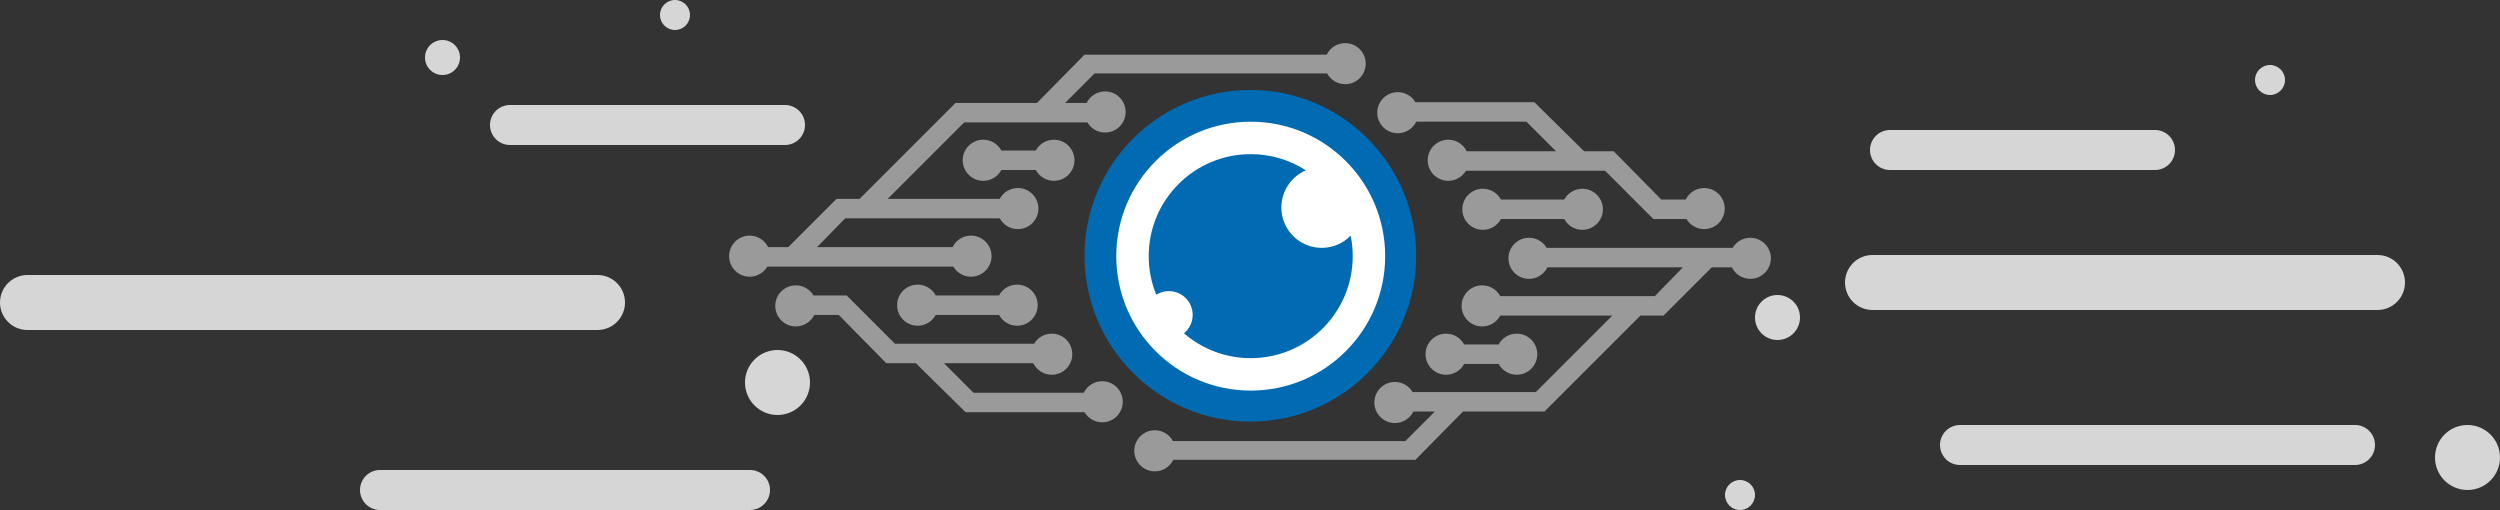 <svg xmlns="http://www.w3.org/2000/svg" xmlns:xlink="http://www.w3.org/1999/xlink" width="500px" height="102px">
<rect width="100%" height="100%" fill="#333333" stroke="none"/>
<path fill-rule="evenodd"  fill="rgb(214, 214, 214)" d="M493.500,98.000 C489.910,98.000 487.000,95.090 487.000,91.500 C487.000,87.910 489.910,85.000 493.500,85.000 C497.090,85.000 500.000,87.910 500.000,91.500 C500.000,95.090 497.090,98.000 493.500,98.000 ZM475.500,62.000 L374.500,62.000 C371.462,62.000 369.000,59.538 369.000,56.500 C369.000,53.462 371.462,51.000 374.500,51.000 L475.500,51.000 C478.538,51.000 481.000,53.462 481.000,56.500 C481.000,59.538 478.538,62.000 475.500,62.000 ZM454.000,19.000 C452.343,19.000 451.000,17.657 451.000,16.000 C451.000,14.343 452.343,13.000 454.000,13.000 C455.657,13.000 457.000,14.343 457.000,16.000 C457.000,17.657 455.657,19.000 454.000,19.000 ZM431.000,34.000 L378.000,34.000 C375.791,34.000 374.000,32.209 374.000,30.000 C374.000,27.791 375.791,26.000 378.000,26.000 L431.000,26.000 C433.209,26.000 435.000,27.791 435.000,30.000 C435.000,32.209 433.209,34.000 431.000,34.000 ZM355.500,68.000 C353.015,68.000 351.000,65.985 351.000,63.500 C351.000,61.015 353.015,59.000 355.500,59.000 C357.985,59.000 360.000,61.015 360.000,63.500 C360.000,65.985 357.985,68.000 355.500,68.000 ZM348.000,102.000 C346.343,102.000 345.000,100.657 345.000,99.000 C345.000,97.343 346.343,96.000 348.000,96.000 C349.657,96.000 351.000,97.343 351.000,99.000 C351.000,100.657 349.657,102.000 348.000,102.000 ZM155.500,83.000 C151.910,83.000 149.000,80.090 149.000,76.500 C149.000,72.910 151.910,70.000 155.500,70.000 C159.090,70.000 162.000,72.910 162.000,76.500 C162.000,80.090 159.090,83.000 155.500,83.000 ZM157.000,29.000 L102.000,29.000 C99.791,29.000 98.000,27.209 98.000,25.000 C98.000,22.791 99.791,21.000 102.000,21.000 L157.000,21.000 C159.209,21.000 161.000,22.791 161.000,25.000 C161.000,27.209 159.209,29.000 157.000,29.000 ZM135.000,6.000 C133.343,6.000 132.000,4.657 132.000,3.000 C132.000,1.343 133.343,0.000 135.000,0.000 C136.657,0.000 138.000,1.343 138.000,3.000 C138.000,4.657 136.657,6.000 135.000,6.000 ZM88.500,15.000 C86.567,15.000 85.000,13.433 85.000,11.500 C85.000,9.567 86.567,8.000 88.500,8.000 C90.433,8.000 92.000,9.567 92.000,11.500 C92.000,13.433 90.433,15.000 88.500,15.000 ZM125.000,60.500 C125.000,63.538 122.538,66.000 119.500,66.000 L5.500,66.000 C2.462,66.000 -0.000,63.538 -0.000,60.500 C-0.000,57.462 2.462,55.000 5.500,55.000 L119.500,55.000 C122.538,55.000 125.000,57.462 125.000,60.500 ZM76.000,94.000 L150.000,94.000 C152.209,94.000 154.000,95.791 154.000,98.000 C154.000,100.209 152.209,102.000 150.000,102.000 L76.000,102.000 C73.791,102.000 72.000,100.209 72.000,98.000 C72.000,95.791 73.791,94.000 76.000,94.000 ZM392.000,85.000 L471.000,85.000 C473.209,85.000 475.000,86.791 475.000,89.000 C475.000,91.209 473.209,93.000 471.000,93.000 L392.000,93.000 C389.791,93.000 388.000,91.209 388.000,89.000 C388.000,86.791 389.791,85.000 392.000,85.000 Z"/>
<path fill-rule="evenodd"  fill="rgb(154, 154, 154)" d="M269.032,16.842 C267.467,16.842 266.107,15.966 265.413,14.679 L218.928,14.679 L213.017,20.590 L217.325,20.590 C217.993,19.224 219.396,18.283 221.019,18.283 C223.288,18.283 225.128,20.123 225.128,22.393 C225.128,24.662 223.288,26.502 221.019,26.502 C219.513,26.502 218.197,25.691 217.481,24.483 L192.831,24.483 L177.547,39.767 L199.953,39.767 C200.647,38.479 202.007,37.604 203.573,37.604 C205.842,37.604 207.682,39.444 207.682,41.713 C207.682,43.983 205.842,45.823 203.573,45.823 C202.007,45.823 200.647,44.948 199.953,43.660 L169.044,43.660 L163.414,49.427 L190.507,49.427 C191.175,48.061 192.578,47.120 194.200,47.120 C196.470,47.120 198.310,48.960 198.310,51.230 C198.310,53.499 196.470,55.339 194.200,55.339 C192.695,55.339 191.379,54.528 190.663,53.320 L153.473,53.320 C152.758,54.528 151.442,55.339 149.936,55.339 C147.666,55.339 145.826,53.499 145.826,51.230 C145.826,48.960 147.666,47.120 149.936,47.120 C151.559,47.120 152.961,48.061 153.629,49.427 L157.650,49.427 L167.310,39.767 L171.924,39.767 L191.101,20.590 L207.391,20.590 L216.910,10.930 L265.339,10.930 C266.007,9.564 267.410,8.623 269.032,8.623 C271.302,8.623 273.142,10.463 273.142,12.732 C273.142,15.002 271.302,16.842 269.032,16.842 ZM203.428,65.143 C201.863,65.143 200.503,64.268 199.809,62.981 L187.150,62.981 C186.457,64.268 185.096,65.143 183.531,65.143 C181.261,65.143 179.422,63.304 179.422,61.034 C179.422,58.765 181.261,56.925 183.531,56.925 C185.096,56.925 186.457,57.800 187.150,59.088 L199.809,59.088 C200.503,57.800 201.863,56.925 203.428,56.925 C205.698,56.925 207.538,58.765 207.538,61.034 C207.538,63.304 205.698,65.143 203.428,65.143 ZM210.782,36.162 C209.217,36.162 207.856,35.287 207.162,34.000 L200.271,34.000 C199.577,35.287 198.217,36.162 196.652,36.162 C194.382,36.162 192.542,34.323 192.542,32.053 C192.542,29.784 194.382,27.944 196.652,27.944 C198.217,27.944 199.577,28.819 200.271,30.107 L207.162,30.107 C207.856,28.819 209.217,27.944 210.782,27.944 C213.051,27.944 214.891,29.784 214.891,32.053 C214.891,34.323 213.051,36.162 210.782,36.162 ZM159.164,57.069 C160.669,57.069 161.985,57.880 162.701,59.088 L169.329,59.088 L169.329,59.088 L178.989,68.748 L206.812,68.748 C207.527,67.540 208.843,66.730 210.349,66.730 C212.619,66.730 214.458,68.569 214.458,70.839 C214.458,73.108 212.619,74.948 210.349,74.948 C208.726,74.948 207.324,74.007 206.656,72.641 L188.794,72.641 L194.705,78.553 L216.749,78.553 C217.417,77.187 218.819,76.246 220.442,76.246 C222.712,76.246 224.551,78.085 224.551,80.355 C224.551,82.624 222.712,84.464 220.442,84.464 C218.936,84.464 217.620,83.654 216.905,82.446 L193.119,82.446 L193.119,82.446 L183.172,72.641 L177.259,72.641 L167.740,62.981 L162.857,62.981 C162.189,64.347 160.786,65.288 159.164,65.288 C156.894,65.288 155.054,63.448 155.054,61.178 C155.054,58.909 156.894,57.069 159.164,57.069 Z"/>
<path fill-rule="evenodd"  fill="rgb(154, 154, 154)" d="M230.968,86.050 C232.533,86.050 233.893,86.925 234.587,88.213 L281.072,88.213 L286.983,82.301 L282.675,82.301 C282.007,83.667 280.604,84.608 278.981,84.608 C276.712,84.608 274.872,82.769 274.872,80.499 C274.872,78.230 276.712,76.390 278.981,76.390 C280.487,76.390 281.803,77.200 282.519,78.408 L307.169,78.408 L322.453,63.125 L300.047,63.125 C299.353,64.412 297.993,65.288 296.427,65.288 C294.158,65.288 292.318,63.448 292.318,61.178 C292.318,58.909 294.158,57.069 296.427,57.069 C297.993,57.069 299.353,57.944 300.047,59.232 L330.956,59.232 L336.586,53.465 L309.493,53.465 C308.825,54.830 307.422,55.771 305.800,55.771 C303.530,55.771 301.690,53.932 301.690,51.662 C301.690,49.393 303.530,47.553 305.800,47.553 C307.305,47.553 308.621,48.363 309.337,49.572 L346.527,49.572 C347.242,48.363 348.558,47.553 350.064,47.553 C352.334,47.553 354.174,49.393 354.174,51.662 C354.174,53.932 352.334,55.771 350.064,55.771 C348.441,55.771 347.039,54.830 346.371,53.465 L342.350,53.465 L332.690,63.125 L328.076,63.125 L308.899,82.301 L292.609,82.301 L283.090,91.962 L234.661,91.962 C233.993,93.328 232.590,94.269 230.968,94.269 C228.698,94.269 226.858,92.429 226.858,90.160 C226.858,87.890 228.698,86.050 230.968,86.050 ZM296.572,37.748 C298.137,37.748 299.497,38.624 300.191,39.911 L312.850,39.911 C313.543,38.624 314.904,37.748 316.469,37.748 C318.739,37.748 320.578,39.588 320.578,41.858 C320.578,44.127 318.739,45.967 316.469,45.967 C314.904,45.967 313.543,45.092 312.850,43.804 L300.191,43.804 C299.497,45.092 298.137,45.967 296.572,45.967 C294.302,45.967 292.462,44.127 292.462,41.858 C292.462,39.588 294.302,37.748 296.572,37.748 ZM289.218,66.730 C290.783,66.730 292.144,67.605 292.838,68.892 L299.729,68.892 C300.423,67.605 301.783,66.730 303.348,66.730 C305.618,66.730 307.458,68.569 307.458,70.839 C307.458,73.108 305.618,74.948 303.348,74.948 C301.783,74.948 300.423,74.073 299.729,72.785 L292.838,72.785 C292.144,74.073 290.783,74.948 289.218,74.948 C286.949,74.948 285.109,73.108 285.109,70.839 C285.109,68.569 286.949,66.730 289.218,66.730 ZM340.836,45.823 C339.331,45.823 338.015,45.012 337.299,43.804 L330.671,43.804 L330.671,43.804 L321.011,34.144 L293.188,34.144 C292.473,35.352 291.157,36.162 289.651,36.162 C287.381,36.162 285.542,34.323 285.542,32.053 C285.542,29.784 287.381,27.944 289.651,27.944 C291.274,27.944 292.676,28.885 293.344,30.251 L311.206,30.251 L305.295,24.339 L283.251,24.339 C282.583,25.705 281.181,26.646 279.558,26.646 C277.288,26.646 275.449,24.806 275.449,22.537 C275.449,20.267 277.288,18.428 279.558,18.428 C281.064,18.428 282.380,19.238 283.095,20.446 L306.881,20.446 L306.881,20.446 L316.828,30.251 L322.741,30.251 L332.260,39.911 L337.143,39.911 C337.811,38.545 339.214,37.604 340.836,37.604 C343.106,37.604 344.946,39.444 344.946,41.713 C344.946,43.983 343.106,45.823 340.836,45.823 Z"/>
<path fill-rule="evenodd"  fill="rgb(0, 107, 179)" d="M250.072,17.995 C268.387,17.995 283.235,32.842 283.235,51.158 C283.235,69.473 268.387,84.320 250.072,84.320 C231.757,84.320 216.910,69.473 216.910,51.158 C216.910,32.842 231.757,17.995 250.072,17.995 Z"/>
<path fill-rule="evenodd"  fill="rgb(255, 255, 255)" d="M250.144,24.339 C264.995,24.339 277.035,36.378 277.035,51.230 C277.035,66.081 264.995,78.120 250.144,78.120 C235.293,78.120 223.254,66.081 223.254,51.230 C223.254,36.378 235.293,24.339 250.144,24.339 Z"/>
<path fill-rule="evenodd"  fill="rgb(0, 107, 179)" d="M250.144,71.632 C245.040,71.632 240.374,69.758 236.796,66.660 C237.859,65.787 238.537,64.463 238.537,62.981 C238.537,60.353 236.407,58.223 233.779,58.223 C232.851,58.223 231.986,58.489 231.254,58.948 C230.280,56.567 229.742,53.961 229.742,51.230 C229.742,39.962 238.876,30.828 250.144,30.828 C254.211,30.828 257.999,32.018 261.180,34.068 C258.295,35.299 256.272,38.162 256.272,41.497 C256.272,45.957 259.887,49.572 264.346,49.572 C266.616,49.572 268.666,48.633 270.133,47.125 C270.404,48.451 270.546,49.824 270.546,51.230 C270.546,62.497 261.412,71.632 250.144,71.632 Z"/>
</svg>